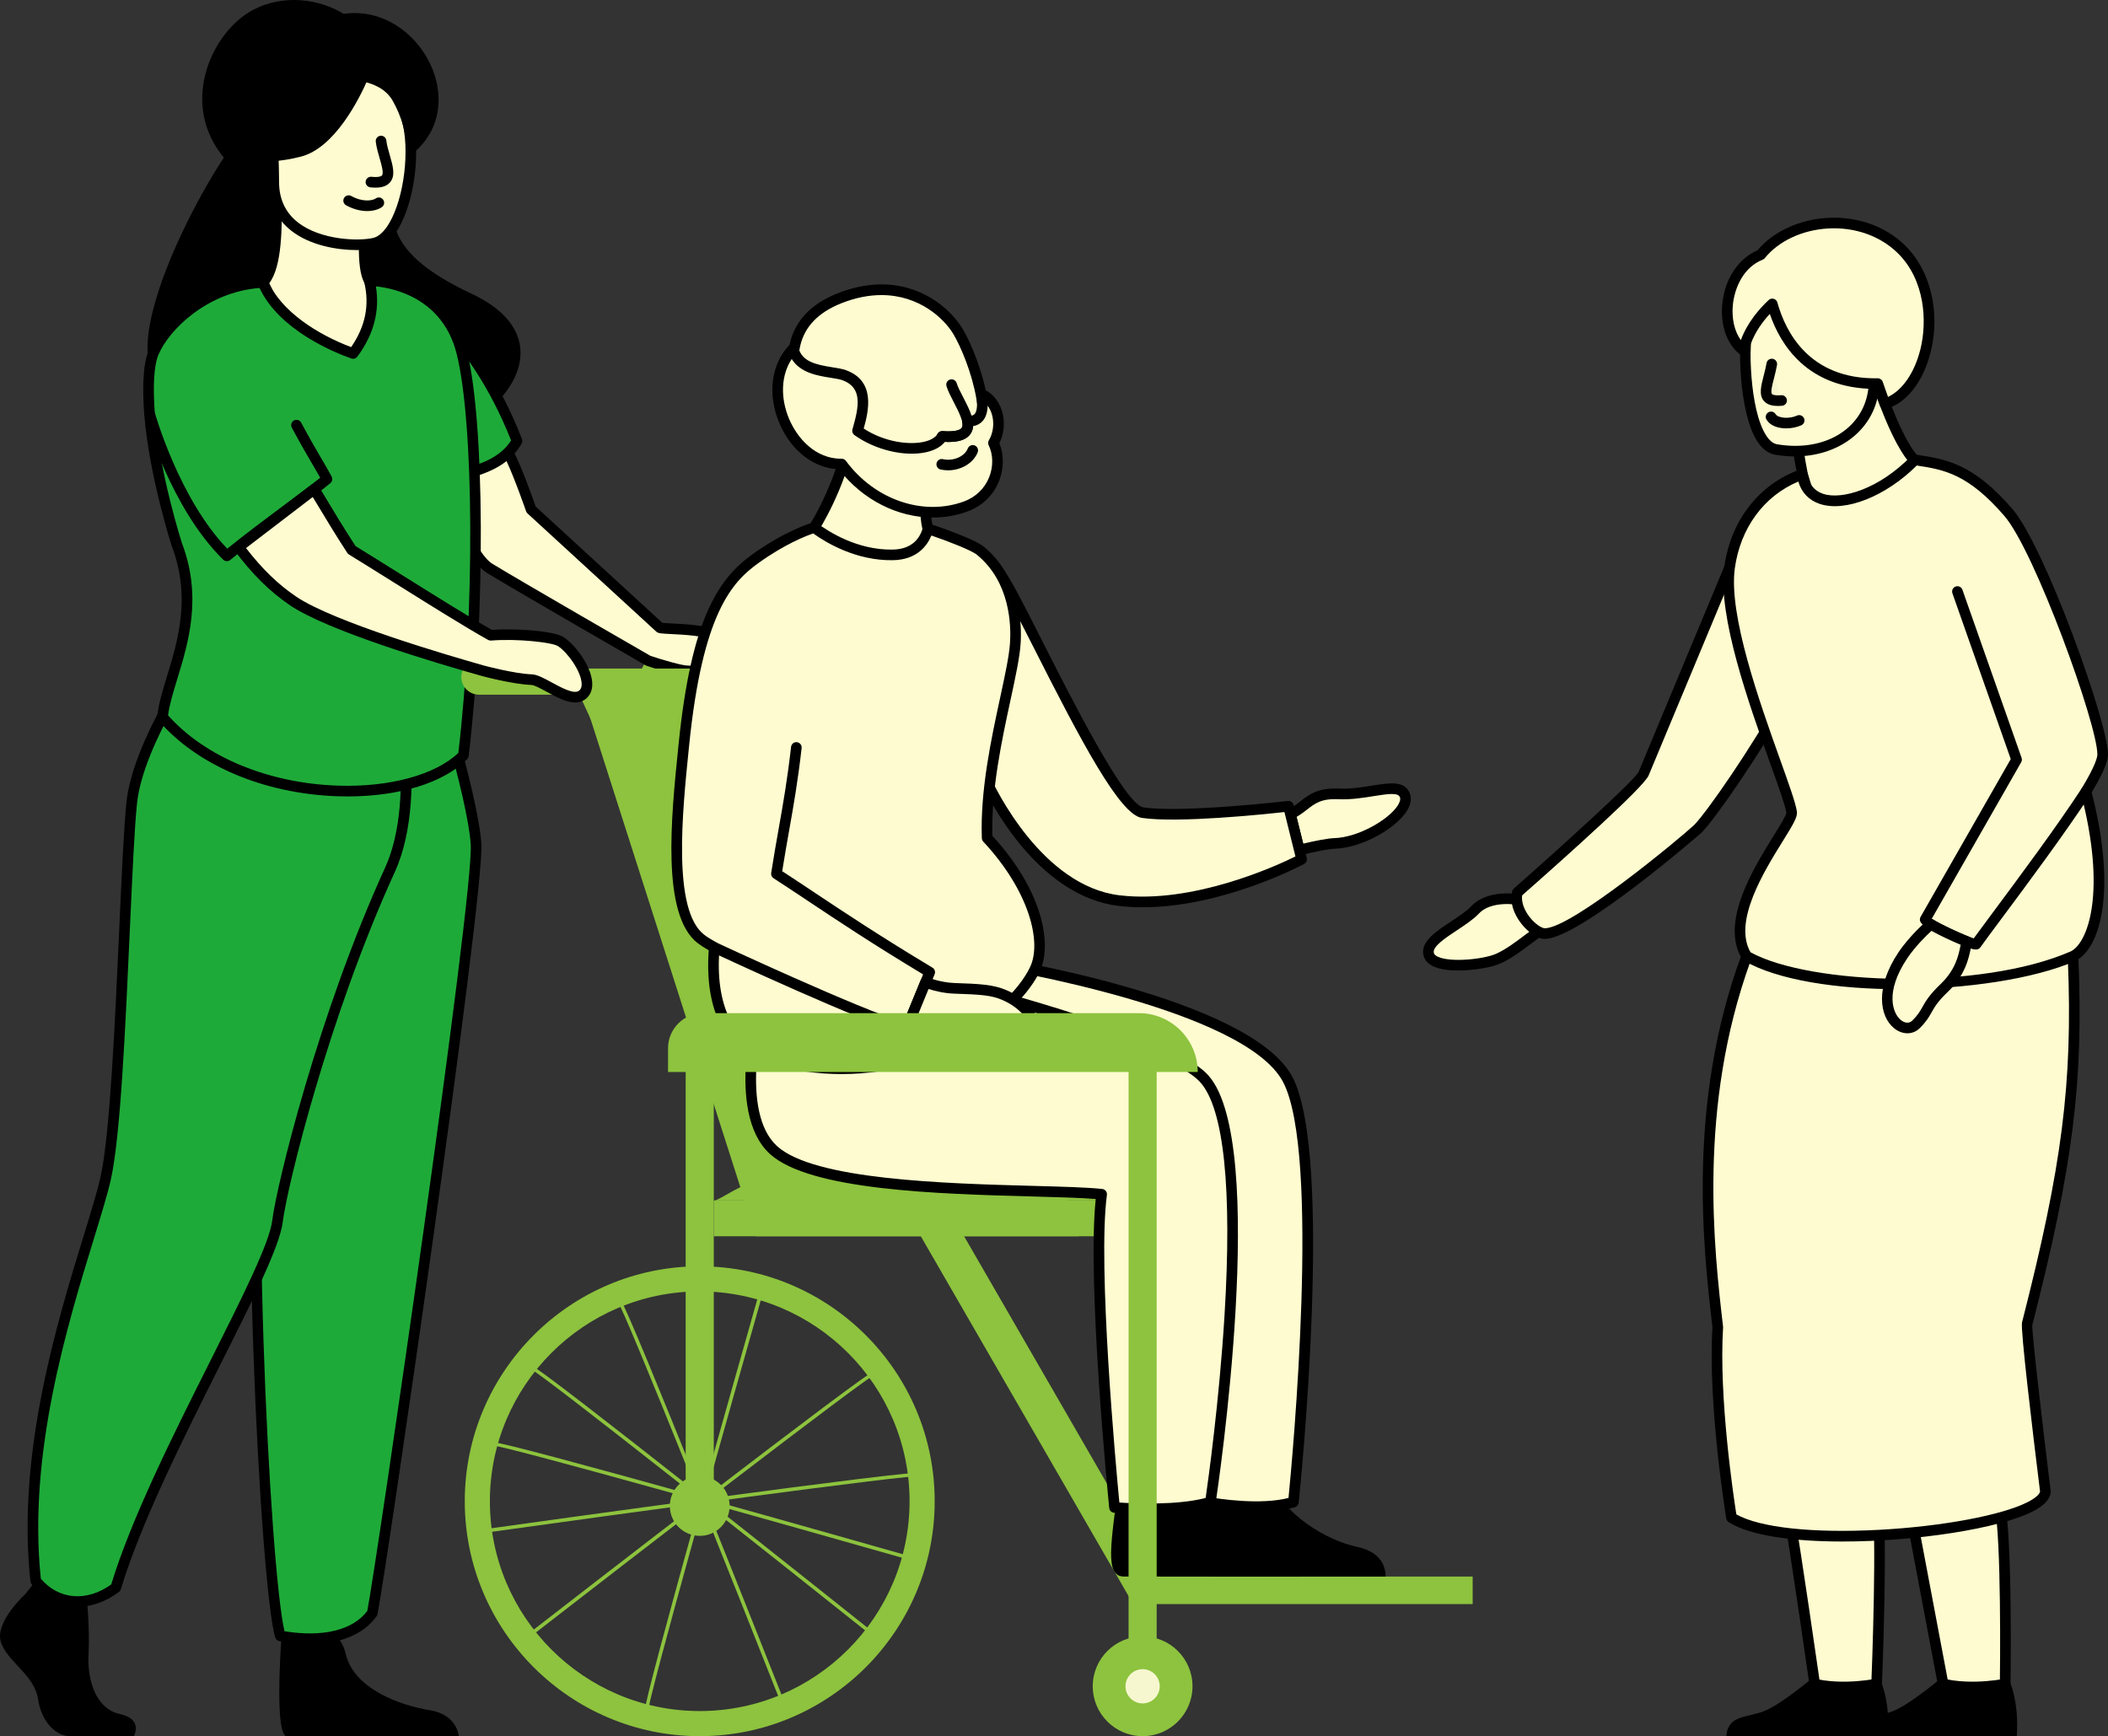 <?xml version="1.0" encoding="utf-8"?>
<!-- Generator: Adobe Illustrator 29.3.1, SVG Export Plug-In . SVG Version: 9.03 Build 55982)  -->
<svg version="1.1" id="_レイヤー_1" xmlns="http://www.w3.org/2000/svg" xmlns:xlink="http://www.w3.org/1999/xlink" x="0px"
	 y="0px" viewBox="0 0 397.002 327" style="enable-background:new 0 0 397.002 327;" xml:space="preserve">
<rect x="0" y="0" width="397.002" height="327" fill="#333333" stroke="none"/>
<style type="text/css">
	.st0{fill:#FFFBD0;}
	.st1{fill:#F7F7CF;}
	.st2{fill:#8DC33E;}
	.st3{fill:#1EAA39;}
</style>
<g id="ksme_x5F_hp_x5F_top_x5F_main_x5F_illust1">
	<g>
		<g>
			<g>
				<path class="st0" d="M336.709,283.77c1.489,8.439,5.34,35.339,5.34,35.339s5.544,1.708,11.306,0c0,0,1.401-32.585-0.011-38.43
					L336.709,283.77z"/>
				<path d="M347.849,320.872c-3.417,0-5.938-0.759-6.095-0.807c-0.37-0.114-0.641-0.432-0.695-0.814
					c-0.039-0.269-3.866-26.98-5.335-35.308c-0.095-0.54,0.263-1.057,0.802-1.157l16.635-3.09c0.521-0.09,1.03,0.232,1.155,0.748
					c1.429,5.913,0.095,37.372,0.038,38.708c-0.018,0.427-0.306,0.795-0.715,0.916C351.605,320.671,349.608,320.872,347.849,320.872
					z M342.944,318.309c1.457,0.341,5.358,1.045,9.441,0.028c0.186-4.603,1.133-29.584,0.156-36.491l-14.679,2.727
					C339.296,293.004,342.366,314.287,342.944,318.309z"/>
			</g>
			<g>
				<path d="M325.116,327h30.436c0,0,0.481-4.606-0.86-9.011c-0.197-0.655-0.436-1.304-0.722-1.934c0,0-6.796,1.54-12.654,0
					c0,0-5.51,4.691-8.839,6.13C329.148,323.624,325.468,322.841,325.116,327z"/>
			</g>
			<g>
				<path class="st0" d="M359.708,284.101l6.602,35.008c0,0,5.544,1.708,11.306,0c0,0,0.508-30.586-1.196-36.663L359.708,284.101z"
					/>
				<path d="M372.111,320.872c-3.417,0-5.938-0.759-6.095-0.807c-0.354-0.109-0.62-0.406-0.688-0.771l-6.602-35.009
					c-0.052-0.275,0.014-0.561,0.183-0.785c0.168-0.225,0.423-0.368,0.702-0.396l16.712-1.654c0.488-0.04,0.93,0.258,1.062,0.726
					c1.723,6.146,1.253,35.694,1.233,36.949c-0.007,0.437-0.297,0.818-0.716,0.942C375.867,320.671,373.87,320.872,372.111,320.872z
					 M367.176,318.302c1.431,0.337,5.347,1.055,9.451,0.04c0.061-4.521,0.306-28.089-0.983-34.813l-14.75,1.46L367.176,318.302z"/>
			</g>
			<g>
				<path d="M378.232,316.054c0,0-6.794,1.542-12.654,0c0,0-5.51,4.693-8.839,6.131c-3.329,1.439-7.009,0.657-7.359,4.815h30.435
					C379.814,327,380.449,320.925,378.232,316.054z"/>
			</g>
			<g>
				<path class="st0" d="M326.095,285.843c11.369,7.219,58.727,2.056,59.115-4.931c0,0-3.752-30.343-3.433-31.589
					c7.935-31.022,9.59-46.576,8.64-69.229h-61.466c-9.947,26.955-7.355,53.436-5.438,69.883
					C322.589,264.638,326.095,285.843,326.095,285.843z"/>
				<path d="M346.994,290.34c-9.111,0-17.355-1.062-21.435-3.652c-0.24-0.152-0.404-0.399-0.451-0.681
					c-0.035-0.213-3.5-21.4-2.599-36.001c-1.719-14.752-4.881-42.117,5.504-70.258c0.145-0.393,0.519-0.653,0.938-0.653h61.465
					c0.536,0,0.977,0.423,0.999,0.958c0.996,23.739-0.949,39.332-8.67,69.519c-0.121,1.344,2.054,19.873,3.457,31.219
					c0.007,0.06,0.009,0.119,0.006,0.179c-0.076,1.363-1.175,2.571-3.36,3.695C376.534,287.91,360.773,290.34,346.994,290.34z
					 M327.009,285.227c4.401,2.498,14.393,3.586,26.929,2.909c11.878-0.639,23.129-2.749,27.996-5.251
					c1.892-0.973,2.219-1.689,2.27-1.963c-1.411-11.416-3.712-30.607-3.395-31.847c7.56-29.555,9.542-45.004,8.648-67.98h-59.806
					c-9.951,27.519-6.829,54.318-5.145,68.768c0.007,0.06,0.009,0.119,0.005,0.179C323.679,263.241,326.513,282.073,327.009,285.227
					z"/>
			</g>
		</g>
		<g>
			<g>
				<path class="st0" d="M286.17,169.45c0,0-5.555-1.048-8.34,1.898s-9.624,5.483-8.742,8.462s10.022,2.064,13.017,0.772
					c2.813-1.214,5.957-4.026,7.942-5.295L286.17,169.45z"/>
				<path d="M274.658,182.792c-1.799,0-3.507-0.221-4.705-0.781c-0.967-0.452-1.58-1.098-1.823-1.917
					c-0.777-2.623,2.233-4.612,5.144-6.536c1.433-0.947,2.914-1.926,3.831-2.896c3.123-3.305,9.002-2.239,9.252-2.193
					c0.265,0.05,0.498,0.204,0.647,0.429l3.877,5.837c0.148,0.224,0.201,0.498,0.146,0.76c-0.056,0.263-0.214,0.492-0.44,0.637
					c-0.629,0.401-1.417,0.994-2.25,1.621c-1.804,1.355-3.848,2.893-5.834,3.749C280.941,182.174,277.671,182.792,274.658,182.792z
					 M283.874,170.27c-1.669,0-3.939,0.308-5.317,1.766c-1.075,1.138-2.654,2.182-4.181,3.19c-2.196,1.452-4.685,3.098-4.329,4.3
					c0.073,0.248,0.326,0.475,0.752,0.674c2.392,1.119,8.551,0.481,10.909-0.535c1.767-0.763,3.71-2.224,5.425-3.512
					c0.536-0.403,1.053-0.792,1.534-1.135l-3.084-4.644C285.208,170.328,284.598,170.27,283.874,170.27z"/>
			</g>
			<g>
				<path class="st0" d="M290.93,175.839c5.998-0.003,28.482-19.381,28.846-19.752c2.479-2.526,11.139-14.932,17.208-26.033
					l-11.252-23.165l-16.193,38.839c-0.504,1.875-23.794,22.39-23.794,22.39C284.9,171.684,288.93,175.839,290.93,175.839z"/>
				<path d="M290.93,176.839c-1.585,0-3.354-1.525-4.388-2.832c-1.575-1.99-2.22-4.222-1.77-6.12
					c0.048-0.201,0.157-0.383,0.312-0.52c8.652-7.621,22.687-20.327,23.518-21.98l16.208-38.883
					c0.151-0.363,0.501-0.604,0.895-0.615c0.382-0.007,0.756,0.209,0.928,0.563l11.251,23.165c0.142,0.291,0.133,0.632-0.022,0.916
					c-6.023,11.017-14.69,23.521-17.372,26.254C320.293,156.988,297.427,176.836,290.93,176.839L290.93,176.839z M290.93,174.839v1
					V174.839c5.099-0.003,25.756-17.212,28.149-19.468c2.279-2.323,10.674-14.268,16.78-25.346l-10.057-20.705l-15.339,36.792
					l-0.003-0.001c-1.028,2.256-15.158,14.917-23.795,22.529c-0.168,1.233,0.358,2.751,1.446,4.126
					C289.229,174.181,290.454,174.839,290.93,174.839L290.93,174.839z"/>
			</g>
			<g>
				<path class="st0" d="M337.142,72.508c0,0,0.249,2.74,0.715,6.441c0.226,1.808,0.502,3.848,0.827,5.909
					c0.231,1.48,0.489,2.973,0.77,4.401l6.288,21.235L360.507,86.6c0,0-3.47-2.871-8.173-18.429
					c-0.044-0.166-0.077-0.255-0.077-0.255L337.142,72.508z"/>
				<path d="M345.742,111.493c-0.044,0-0.088-0.003-0.132-0.009c-0.391-0.053-0.714-0.329-0.827-0.707l-6.288-21.235
					c-0.29-1.447-0.551-2.941-0.799-4.53c-0.285-1.803-0.564-3.801-0.832-5.939c-0.462-3.675-0.716-6.446-0.719-6.474
					c-0.042-0.473,0.252-0.91,0.706-1.048l15.116-4.592c0.507-0.15,1.053,0.123,1.233,0.624c0,0,0.042,0.116,0.099,0.33
					c4.475,14.803,7.825,17.898,7.858,17.929c0.364,0.322,0.456,0.871,0.2,1.284l-14.765,23.893
					C346.409,111.316,346.086,111.493,345.742,111.493z M338.216,73.227c0.107,1.075,0.322,3.129,0.633,5.597
					c0.265,2.118,0.542,4.096,0.823,5.878c0.245,1.564,0.501,3.032,0.764,4.363l5.631,19.002l13.195-21.353
					c-1.211-1.496-4.106-5.958-7.67-17.55L338.216,73.227z"/>
			</g>
			<g>
				<path class="st0" d="M396,142.077c0-5.579-11.796-38.652-17.76-45.558c-7.277-8.427-12.217-9.1-17.609-9.905
					c-8.59,8.83-20.255,10.567-21.204,2.725c-7.97,2.805-12.619,9.748-13.695,17.549c-1.765,12.796,10.899,40.861,11.693,46.109
					c0.354,2.334-13.97,18.233-8.474,27.097c12.776,7.32,46.31,6.658,61.466,0c4.425-2.256,7.065-13.333,2.434-31.01
					C394.765,145.938,396,143.401,396,142.077z"/>
				<path d="M357.69,186.311c-11.564,0-22.783-1.651-29.235-5.349c-0.144-0.082-0.265-0.199-0.353-0.34
					c-4.239-6.836,2.139-17.108,5.949-23.246c1.095-1.763,2.335-3.761,2.382-4.298c-0.213-1.369-1.458-4.848-3.033-9.25
					c-3.958-11.062-9.939-27.78-8.657-37.076c1.208-8.755,6.573-15.617,14.354-18.356c0.287-0.101,0.603-0.065,0.86,0.094
					c0.257,0.16,0.429,0.429,0.465,0.729c0.234,1.939,1.213,3.213,2.91,3.785c3.535,1.193,10.549-0.885,16.585-7.087
					c0.225-0.231,0.543-0.336,0.864-0.292l0.138,0.021c5.463,0.815,10.623,1.585,18.08,10.22
					c6.099,7.063,18.003,40.223,18.003,46.212c0,0.883-0.324,2.582-3.075,7.164c4.716,18.332,1.741,29.3-3.054,31.744
					C383.174,184.368,370.23,186.311,357.69,186.311z M329.674,179.354c11.187,6.175,43.426,7.257,60.34-0.175
					c3.272-1.669,6.732-11.275,1.87-29.841c-0.069-0.262-0.028-0.541,0.113-0.772c2.613-4.298,3.003-5.91,3.003-6.488
					c0-5.65-11.788-38.271-17.517-44.905c-6.812-7.888-11.343-8.722-16.498-9.493c-5.849,5.816-13.478,8.847-18.295,7.221
					c-2.029-0.686-3.42-2.156-4.007-4.202c-6.477,2.722-10.914,8.743-11.96,16.328c-1.215,8.811,4.667,25.25,8.559,36.129
					c1.675,4.681,2.885,8.063,3.132,9.694c0.151,0.997-0.657,2.349-2.665,5.582C332.228,164.105,326.361,173.552,329.674,179.354z"
					/>
			</g>
			<g>
				<path d="M372.117,178.844c-0.561,0-1.346-0.301-2.513-0.771c-8.28-3.335-8.089-4.574-8.017-5.041
					c0.019-0.121,0.06-0.237,0.12-0.344l16.981-29.718L367.7,111.743c-0.183-0.521,0.09-1.092,0.611-1.275
					c0.521-0.186,1.092,0.091,1.275,0.611l11.141,31.659c0.096,0.273,0.069,0.576-0.075,0.828l-16.842,29.473
					c1.487,1.003,6.241,3.18,7.905,3.698c0.762-1.057,2.021-2.748,3.552-4.807c4.824-6.484,12.115-16.284,16.746-23.392
					c0.302-0.462,0.922-0.592,1.384-0.292c0.463,0.302,0.593,0.921,0.292,1.384c-4.665,7.16-11.978,16.989-16.817,23.494
					c-1.797,2.415-3.217,4.323-3.881,5.268C372.771,178.707,372.495,178.844,372.117,178.844z"/>
			</g>
			<g>
				<path class="st0" d="M363.645,174.088c0,0-3.16,2.681-5.282,5.85c-6.68,9.973-0.282,15.709,2.456,13.024
					c2.581-2.53,1.642-3.354,5.323-6.867c3.679-3.514,3.853-7.188,4.266-8.76C368.726,176.687,364.969,174.956,363.645,174.088z"/>
				<path d="M359.227,194.616c-0.863,0-1.761-0.328-2.548-0.981c-2.691-2.233-3.572-7.646,0.854-14.254
					c2.175-3.247,5.333-5.942,5.466-6.056c0.338-0.287,0.826-0.317,1.195-0.073c1.235,0.81,4.917,2.511,6.575,3.15
					c0.475,0.183,0.737,0.694,0.607,1.188c-0.061,0.229-0.114,0.506-0.177,0.823c-0.386,1.953-1.033,5.223-4.366,8.405
					c-1.91,1.822-2.489,2.851-3.049,3.845c-0.49,0.87-0.997,1.771-2.264,3.013C360.88,194.303,360.07,194.616,359.227,194.616z
					 M363.761,175.324c-0.968,0.888-3.058,2.916-4.567,5.17c-4.301,6.421-2.69,10.396-1.238,11.602
					c0.607,0.503,1.494,0.81,2.164,0.152c1.064-1.044,1.462-1.749,1.922-2.566c0.602-1.069,1.285-2.281,3.41-4.311
					c2.875-2.744,3.422-5.514,3.785-7.347c0.005-0.026,0.01-0.052,0.016-0.078C367.614,177.262,365.198,176.137,363.761,175.324z"/>
			</g>
		</g>
		<g>
			<g>
				<path class="st0" d="M334.518,84.665c9.416,1.596,16.969-3.168,18.245-10.672s2.645-18.753-8.877-19.599
					c-11.521-0.846-13.834,3.41-14.81,7.151C328.101,65.284,328.588,83.66,334.518,84.665z"/>
				<path d="M338.005,85.964c-1.188,0-2.41-0.102-3.654-0.312l0,0c-1.313-0.223-2.459-1.08-3.409-2.549
					c-3.552-5.496-3.616-18.81-2.833-21.811c1.08-4.139,3.861-8.78,15.851-7.896c3.638,0.267,6.385,1.555,8.167,3.829
					c3.252,4.152,2.702,10.594,1.623,16.936C352.535,81.295,346.048,85.964,338.005,85.964z M334.685,83.679
					c8.686,1.474,15.871-2.673,17.092-9.854c1.002-5.889,1.547-11.826-1.226-15.366c-1.439-1.837-3.643-2.841-6.738-3.068
					c-11.865-0.864-13.105,3.862-13.769,6.406c-0.707,2.709-0.632,15.254,2.578,20.221
					C333.254,82.995,333.948,83.554,334.685,83.679L334.685,83.679z"/>
			</g>
			<g>
				<path class="st0" d="M358.046,46.903c-7.624-7.421-20.828-5.895-26.448,1.075c-7.176,2.848-8.34,14.669-2.914,18.26
					c0.004-0.579,0.019-1.123,0.042-1.634c1.079-3.11,3.196-5.628,5.046-7.362c1.612,5.83,6.317,15.185,19.862,15.008
					c0.467,1.391,0.919,2.653,1.352,3.796C363.3,73.598,367.186,55.8,358.046,46.903z"/>
				<path d="M354.986,77.047c-0.406,0-0.785-0.248-0.935-0.646c-0.374-0.987-0.754-2.044-1.133-3.15
					c-12.529-0.143-17.589-8.257-19.609-14.125c-1.335,1.444-2.767,3.381-3.59,5.67c-0.019,0.456-0.031,0.938-0.035,1.448
					c-0.002,0.367-0.206,0.703-0.53,0.876c-0.323,0.172-0.716,0.154-1.022-0.049c-2.766-1.831-4.208-5.632-3.763-9.92
					c0.482-4.645,3.007-8.449,6.615-10.002c2.944-3.513,7.832-5.792,13.136-6.111c5.583-0.337,10.917,1.54,14.623,5.147l0,0
					c4.817,4.69,6.728,12.574,4.867,20.085c-1.385,5.591-4.503,9.604-8.342,10.734C355.174,77.034,355.079,77.047,354.986,77.047z
					 M353.634,71.25c0.429,0,0.811,0.273,0.948,0.682c0.331,0.982,0.662,1.93,0.991,2.826c2.726-1.271,5.016-4.603,6.097-8.967
					c1.286-5.19,0.925-13.064-4.321-18.172l0,0c-3.303-3.216-8.08-4.884-13.107-4.584c-4.852,0.292-9.287,2.375-11.864,5.571
					c-0.108,0.134-0.249,0.238-0.41,0.302c-3.638,1.443-5.282,5.312-5.608,8.45c-0.272,2.627,0.299,5.065,1.498,6.706
					c1.208-3.316,3.501-5.93,5.231-7.551c0.255-0.239,0.617-0.326,0.954-0.233c0.337,0.095,0.6,0.359,0.693,0.696
					c1.495,5.403,5.933,14.488,18.885,14.274C353.625,71.25,353.63,71.25,353.634,71.25z"/>
			</g>
			<g>
				<path class="st1" d="M333.683,68.568c-0.717,4.081-2.758,7.225,1.848,6.867"/>
				<path d="M334.853,76.464c-0.945,0-2.014-0.177-2.674-0.964c-0.952-1.134-0.524-2.793-0.029-4.713
					c0.197-0.766,0.401-1.557,0.548-2.393c0.095-0.544,0.609-0.906,1.158-0.812c0.544,0.096,0.908,0.614,0.812,1.158
					c-0.16,0.913-0.384,1.781-0.581,2.546c-0.297,1.15-0.666,2.583-0.375,2.929c0.046,0.056,0.354,0.33,1.742,0.223
					c0.549-0.048,1.032,0.369,1.075,0.92c0.043,0.55-0.369,1.031-0.919,1.074C335.374,76.45,335.118,76.464,334.853,76.464z"/>
			</g>
			<g>
				<path d="M336.4,80.682c-1.498,0-2.989-0.466-3.707-1.635c-0.289-0.471-0.142-1.087,0.329-1.376
					c0.471-0.288,1.087-0.142,1.375,0.329c0.481,0.783,2.621,0.931,4.021,0.279c0.498-0.232,1.096-0.016,1.329,0.483
					c0.233,0.501,0.017,1.096-0.484,1.329C338.476,80.459,337.436,80.682,336.4,80.682z"/>
			</g>
		</g>
	</g>
	<g>
		<g>
			<path class="st2" d="M149.838,138.476l-5.815-12.48c-0.262-0.564-0.828-0.924-1.449-0.924h-3.845
				c-0.444-0.498-1.082-0.819-1.798-0.819H123.21c-1.329,0-2.418,1.089-2.418,2.419s1.089,2.419,2.418,2.419h13.721
				c0.716,0,1.354-0.321,1.798-0.819h2.825l5.385,11.557c0.271,0.582,0.848,0.924,1.451,0.924c0.226,0,0.456-0.049,0.675-0.15
				C149.864,140.229,150.211,139.277,149.838,138.476z"/>
		</g>
		<g>
			<path class="st0" d="M135.069,119.87c-2.563-1.616-10.371-1.315-10.818-1.656l-24.23-22.243c0,0-2.649-7.672-4.305-10.708
				c-4.25,3.477-8.334,3.919-12.225,5.078c0,0,4.388,14.074,8.748,16.724c6.45,3.919,29.86,17.386,29.86,17.386
				s5.916,1.988,7.517,1.906c1.602-0.081,7.048,4.727,8.197,3.125C138.964,127.881,137.632,121.487,135.069,119.87z"/>
			<path d="M137.128,130.815c-1.318,0-3.056-1.041-4.753-2.059c-0.917-0.55-2.304-1.381-2.721-1.401
				c-1.697,0.076-6.855-1.614-7.874-1.956c-0.062-0.021-0.123-0.049-0.18-0.081c-0.234-0.135-23.494-13.519-29.88-17.399
				c-4.552-2.765-8.723-15.803-9.184-17.28c-0.08-0.256-0.054-0.532,0.072-0.769c0.125-0.235,0.341-0.411,0.597-0.487
				c0.805-0.24,1.618-0.449,2.438-0.661c3.061-0.788,6.226-1.604,9.438-4.232c0.23-0.188,0.534-0.267,0.825-0.207
				c0.292,0.057,0.544,0.241,0.687,0.502c1.53,2.805,3.817,9.269,4.289,10.62l23.865,21.908c0.342,0.043,1.104,0.08,1.788,0.114
				c2.825,0.141,7.093,0.353,9.067,1.598c1.825,1.15,2.946,3.98,3.388,6.246c0.197,1.014,0.558,3.511-0.365,4.795
				C138.243,130.599,137.728,130.815,137.128,130.815z M129.655,125.355c0.889,0,2.016,0.647,3.748,1.686
				c1.056,0.633,2.961,1.832,3.646,1.773c0.179-0.382,0.308-1.472-0.021-3.162c-0.447-2.295-1.449-4.278-2.492-4.937l0,0
				c-1.53-0.965-5.803-1.178-8.099-1.291c-1.983-0.099-2.416-0.13-2.791-0.416l-24.3-22.302c-0.123-0.112-0.215-0.253-0.269-0.41
				c-0.023-0.067-2.124-6.135-3.709-9.502c-3.196,2.312-6.256,3.1-9.224,3.863c-0.463,0.12-0.924,0.238-1.381,0.362
				c1.451,4.362,4.938,13.332,7.997,15.189c6.17,3.748,28.186,16.423,29.753,17.325c2.387,0.797,6.113,1.87,7.054,1.822
				C129.595,125.356,129.624,125.355,129.655,125.355z"/>
		</g>
		<g>
			<g>
				<g>
					<polygon class="st2" points="142.386,232.846 108.178,125.919 168.97,125.919 203.178,232.846 					"/>
				</g>
				<g>
					<rect x="213.371" y="296.938" class="st2" width="63.977" height="5.186"/>
				</g>
				<g>
					<rect x="134.426" y="226.114" class="st2" width="85.515" height="6.732"/>
				</g>
				<g>
					
						<rect x="191.977" y="222.265" transform="matrix(0.866 -0.5 0.5 0.866 -105.847 133.101)" class="st2" width="7.063" height="83.695"/>
				</g>
				<g>
					<path class="st2" d="M134.426,226.114c1.56,0,7.499-5.598,16.817-5.296c9.317,0.302,61.302-0.012,61.302-0.012
						s6.787-0.713,7.421,5.308H134.426z"/>
				</g>
				<g>
					<rect x="129.134" y="196.311" class="st2" width="5.292" height="88.282"/>
				</g>
				<g>
					<g>
						<g>
							<g>
								<path class="st2" d="M121.388,322.499c-0.393-1.764,19.54-71.837,21.814-79.821l0.65,0.184
									c-6.109,21.446-21.934,77.537-21.802,79.509L121.388,322.499z"/>
							</g>
						</g>
						<g>
							<g>
								<path class="st2" d="M92.55,271.586c1.764-0.392,71.837,19.54,79.821,21.814l-0.184,0.65
									c-21.447-6.109-77.537-21.933-79.509-21.802L92.55,271.586z"/>
							</g>
						</g>
						<g>
							<g>
								<path class="st2" d="M99.888,257.068c1.779,0.318,58.751,45.724,65.241,50.9l-0.421,0.528
									c-17.434-13.904-63.089-50.129-64.958-50.768L99.888,257.068z"/>
							</g>
						</g>
						<g>
							<g>
								<path class="st2" d="M173.996,277.359c-1.693-0.633-73.849,9.418-82.07,10.567l0.094,0.669
									c22.084-3.084,79.824-10.999,81.759-10.596L173.996,277.359z"/>
							</g>
						</g>
						<g>
							<g>
								<path class="st2" d="M116.806,244.722c1.384,1.162,28.182,68.906,31.234,76.627l-0.628,0.248
									c-8.196-20.738-29.752-74.886-31.056-76.371L116.806,244.722z"/>
							</g>
						</g>
						<g>
							<g>
								<path class="st2" d="M165.09,257.943c-1.783,0.294-59.355,44.938-65.913,50.027l0.414,0.534
									c17.617-13.671,63.75-49.285,65.629-49.899L165.09,257.943z"/>
							</g>
						</g>
					</g>
					<g>
						<path class="st2" d="M126.151,283.645c0-3.109,2.521-5.63,5.629-5.63c3.11,0,5.63,2.521,5.63,5.63s-2.521,5.63-5.63,5.63
							C128.671,289.274,126.151,286.754,126.151,283.645z"/>
					</g>
					<g>
						<g>
							<path class="st2" d="M87.531,282.752c0-24.399,19.85-44.249,44.249-44.249s44.25,19.85,44.25,44.249
								c0,24.398-19.85,44.248-44.25,44.248C107.381,327,87.531,307.15,87.531,282.752z M92.26,282.752
								c0,21.791,17.728,39.52,39.519,39.52c21.792,0,39.52-17.729,39.52-39.52c0-21.791-17.728-39.521-39.52-39.521
								C109.989,243.231,92.26,260.96,92.26,282.752z"/>
						</g>
					</g>
				</g>
			</g>
			<g>
				<g>
					<g>
						<path d="M255.56,291.344c-5.243-1.139-14-5.631-17.121-13.962c-3.283-8.764-11.686,1.773-11.686,1.773
							s-0.927,14.757,1.004,17.783h33.189C260.946,294.395,259.488,292.199,255.56,291.344z"/>
					</g>
					<g>
						<path class="st0" d="M159.302,187.496c0,0-6.266,21.531,1.986,29.094c9.621,8.816,62.567,3.255,61.823,8.342
							c-1.277,8.715,3.232,57.817,3.232,57.817s10.547,2.2,17.251,0.165c0,0,6.743-65.061-1.118-79.684s-56.98-22.244-56.98-22.244
							L159.302,187.496z"/>
						<path d="M236.508,284.781c-5.229,0-10.072-0.992-10.369-1.055c-0.43-0.089-0.751-0.449-0.792-0.887
							c-0.184-2-4.461-48.832-3.246-57.916c-1.368-1.259-11.968-1.474-20.516-1.646c-16.526-0.334-35.258-0.713-40.974-5.951
							c-8.611-7.891-2.534-29.206-2.271-30.109c0.099-0.342,0.373-0.605,0.719-0.691l26.194-6.511
							c0.129-0.032,0.263-0.038,0.395-0.018c2.026,0.314,49.704,7.871,57.708,22.76c7.915,14.724,1.508,77.591,1.231,80.261
							c-0.042,0.4-0.319,0.736-0.704,0.854C241.648,284.55,239.033,284.781,236.508,284.781z M227.271,281.905
							c2.365,0.421,10.017,1.594,15.396,0.229c0.684-6.955,6.131-65.032-1.071-78.43c-7.29-13.562-52.666-21.15-56.056-21.699
							l-25.427,6.32c-0.884,3.357-5.142,21.119,1.852,27.526c5.16,4.729,25.102,5.132,39.663,5.426
							c13.381,0.271,20.439,0.502,22.064,2.422c0.34,0.401,0.482,0.878,0.409,1.376C222.94,232.992,226.712,275.689,227.271,281.905
							z M222.165,224.991h0.01H222.165z"/>
					</g>
					<g>
						<path d="M239.486,291.345c-5.243-1.14-14.001-5.632-17.122-13.962c-3.282-8.764-11.686,1.772-11.686,1.772
							c-1.402,11.53-2.727,17.783,1.003,17.783h33.19C244.872,293.979,243.415,292.199,239.486,291.345z"/>
					</g>
					<g>
						<path class="st0" d="M143.668,187.496c0,0-6.266,21.531,1.986,29.094c9.621,8.816,50.223,7.113,61.822,8.342
							c-1.986,14.784,2.421,59,2.421,59s11.359,1.017,18.063-1.017c0,0,10.111-66.997-1.117-79.684
							c-7.263-8.206-52.016-18.989-52.016-18.989L143.668,187.496z"/>
						<path d="M216.42,285.19c-3.59,0-6.381-0.243-6.612-0.264c-0.478-0.043-0.858-0.419-0.906-0.896
							c-0.176-1.77-4.208-42.605-2.541-58.199c-2.858-0.232-7.077-0.347-11.876-0.477c-17.717-0.478-41.98-1.133-49.506-8.028
							c-8.611-7.891-2.534-29.206-2.271-30.109c0.113-0.391,0.452-0.673,0.856-0.715l31.159-3.255
							c0.114-0.013,0.227-0.004,0.338,0.021c1.84,0.443,45.144,10.953,52.53,19.299c11.406,12.889,1.772,77.741,1.357,80.496
							c-0.058,0.381-0.329,0.695-0.698,0.808C224.773,284.926,220.163,285.19,216.42,285.19z M210.811,282.996
							c2.608,0.175,10.814,0.573,16.253-0.867c0.467-3.231,2.564-18.278,3.55-34.373c1.453-23.712-0.11-38.879-4.521-43.862
							c-6.755-7.634-48.348-17.91-51.335-18.64l-30.305,3.166c-0.935,3.582-5.054,21.082,1.876,27.432
							c6.975,6.392,31.789,7.061,48.209,7.504c5.443,0.146,10.145,0.273,13.042,0.581c0.269,0.028,0.514,0.164,0.681,0.376
							c0.167,0.213,0.241,0.483,0.205,0.751C206.669,238.452,210.221,276.838,210.811,282.996z"/>
					</g>
				</g>
				<g>
					<g>
						<path class="st0" d="M177.11,82.8c0,0-4.216,9.215-2.322,17.058l-5.433,21.035L153.117,99.73c0,0,6.318-9.575,7.747-21.694
							L177.11,82.8z"/>
						<path d="M169.354,121.893c-0.307,0-0.602-0.142-0.793-0.392l-16.237-21.162c-0.259-0.338-0.276-0.803-0.042-1.159
							c0.062-0.094,6.206-9.533,7.588-21.261c0.035-0.292,0.196-0.555,0.442-0.717c0.245-0.163,0.549-0.207,0.833-0.126
							l16.246,4.764c0.278,0.082,0.507,0.28,0.628,0.545c0.121,0.264,0.121,0.566,0,0.831c-0.041,0.089-4.049,9.002-2.26,16.408
							c0.039,0.159,0.037,0.325-0.004,0.484l-5.433,21.034c-0.096,0.37-0.394,0.653-0.769,0.729
							C169.487,121.886,169.42,121.893,169.354,121.893z M154.335,99.674l14.564,18.982l4.858-18.81
							c-1.473-6.526,0.947-13.729,1.999-16.401l-14.053-4.121C160.25,89.4,155.7,97.44,154.335,99.674z"/>
					</g>
					<g>
						<path class="st0" d="M264.562,149.753c-1.123-2.713-6.626,0.035-12.474-0.221c-5.251-0.23-5.823,2.264-9.064,3.804
							l1.679,6.766c1.953-0.478,5.109-1.196,6.612-1.242C257.461,158.671,265.887,152.954,264.562,149.753z"/>
						<path d="M244.703,161.103c-0.449,0-0.856-0.304-0.97-0.759l-1.68-6.766c-0.114-0.462,0.112-0.94,0.542-1.145
							c0.948-0.45,1.637-0.985,2.366-1.552c1.597-1.238,3.239-2.525,7.171-2.349c2.187,0.094,4.353-0.254,6.264-0.562
							c3.277-0.526,6.104-0.982,7.09,1.398l0,0c0.294,0.71,0.432,1.886-0.582,3.452c-2.062,3.188-8.297,6.875-13.558,7.037
							c-1.054,0.032-3.388,0.476-6.405,1.215C244.862,161.094,244.782,161.103,244.703,161.103z M244.184,153.857l1.251,5.041
							c2.091-0.493,4.518-0.997,5.849-1.039c4.511-0.138,10.221-3.462,11.94-6.123c0.299-0.463,0.614-1.116,0.414-1.601l0,0
							c-0.355-0.859-2.097-0.644-4.924-0.189c-2.006,0.323-4.281,0.694-6.67,0.585c-3.186-0.141-4.367,0.773-5.857,1.931
							C245.61,152.91,244.973,153.404,244.184,153.857z"/>
					</g>
					<g>
						<path class="st0" d="M188.228,107.996c3.312,3.643,20.97,44.183,26.963,45.063c7.609,1.116,27.465-1.207,27.465-1.207
							l2.479,9.99c0,0-18.211,9.716-34.401,7.781c-16.189-1.935-25.32-23.228-25.32-23.228L188.228,107.996z"/>
						<path d="M215.216,170.88c-1.538,0-3.076-0.082-4.601-0.265c-6.892-0.824-13.601-5.223-19.403-12.721
							c-4.334-5.602-6.622-10.884-6.717-11.105c-0.063-0.147-0.09-0.308-0.079-0.468l2.814-38.398
							c0.029-0.398,0.293-0.741,0.671-0.872s0.797-0.023,1.066,0.272c1.16,1.275,3.478,5.808,7.475,13.707
							c5.399,10.671,15.449,30.533,18.894,31.039c7.391,1.083,27.006-1.188,27.204-1.21c0.492-0.062,0.965,0.263,1.087,0.752
							l2.479,9.989c0.11,0.445-0.096,0.908-0.5,1.123C244.922,163.089,230.129,170.88,215.216,170.88z M186.429,146.216
							c1.012,2.218,9.858,20.673,24.423,22.413c13.935,1.663,29.668-5.612,33.121-7.319l-2.077-8.364
							c-3.974,0.44-20.028,2.107-26.852,1.103c-4.141-0.607-11.368-14.291-20.387-32.115c-2.152-4.254-4.224-8.348-5.651-10.881
							L186.429,146.216z"/>
					</g>
					<g>
						<path class="st0" d="M194.906,182.562c2.387-5.01,0.055-15.013-8.997-24.727c-0.497-13.743,4.802-29.473,5.299-36.593
							c0.298-4.277-0.251-12.364-6.623-17.552c-1.304-1.062-6.815-3.115-9.8-4.092c-0.477,1.778-1.974,4.838-6.648,4.915
							c-6.908,0.118-12.488-3.414-14.789-5.139c-0.324,0.042-5.139,1.585-11.097,5.861c-5.957,4.276-11.039,11.259-13.45,34.958
							c-1.295,12.729-3.338,31.51,3.166,36.621c0.559,0.439,1.433,0.991,2.555,1.623c-1.047,12.017,3.41,19.02,10.378,20.958
							C169.904,206.351,190.225,192.389,194.906,182.562z"/>
						<path d="M158.509,202.297c-4.378,0-9.021-0.587-13.876-1.937c-7.933-2.207-11.98-9.979-11.157-21.37
							c-0.919-0.535-1.632-1.001-2.126-1.389c-6.82-5.358-4.967-23.542-3.613-36.818l0.07-0.69
							c2.343-23.028,7.236-30.914,13.862-35.669c6.093-4.373,11.097-5.981,11.552-6.04c0.257-0.036,0.52,0.035,0.728,0.191
							c2.032,1.522,7.499,5.061,14.172,4.938c3.802-0.062,5.198-2.305,5.699-4.174c0.071-0.266,0.248-0.49,0.49-0.62
							c0.241-0.131,0.525-0.157,0.787-0.071c2.116,0.692,8.518,2.962,10.12,4.267c7.065,5.752,7.242,14.781,6.99,18.396
							c-0.181,2.593-0.97,6.244-1.883,10.473c-1.639,7.583-3.672,16.995-3.426,25.646c9.541,10.383,11.32,20.508,8.912,25.562
							C192.143,190.688,177.976,202.297,158.509,202.297z M153.153,100.472c-1.145,0.388-5.205,1.906-10.319,5.577
							c-4.986,3.578-10.517,9.471-13.039,34.247l-0.07,0.69c-1.232,12.091-3.094,30.364,2.86,35.043
							c0.501,0.394,1.341,0.926,2.428,1.536c0.342,0.193,0.54,0.567,0.506,0.959c-0.931,10.688,2.586,17.943,9.65,19.908
							c25.312,7.045,44.588-7.386,48.834-16.3l0,0c2.216-4.651-0.104-14.256-8.825-23.615c-0.164-0.176-0.259-0.405-0.268-0.646
							c-0.325-9.002,1.772-18.71,3.458-26.511c0.897-4.152,1.672-7.739,1.843-10.188c0.23-3.305,0.082-11.546-6.257-16.707
							c-0.994-0.809-5.309-2.498-8.543-3.604c-0.769,1.87-2.673,4.575-7.257,4.651C161.269,105.63,155.613,102.238,153.153,100.472z
							"/>
					</g>
					<g>
						<path d="M170.738,194.724c-0.077,0-0.155-0.009-0.233-0.027c-7.123-1.701-35.213-14.796-36.405-15.353
							c-0.5-0.233-0.717-0.829-0.483-1.329s0.828-0.715,1.329-0.483c0.28,0.131,27.077,12.623,35.201,14.999l3.699-9.009
							c-9.663-5.825-16.037-10.072-21.678-13.83c-2.251-1.5-4.361-2.905-6.484-4.279c-0.331-0.215-0.505-0.604-0.445-0.994
							c0.483-3.098,0.958-5.778,1.417-8.37c0.833-4.702,1.621-9.144,2.329-15.381c0.062-0.548,0.566-0.95,1.106-0.88
							c0.549,0.062,0.943,0.558,0.881,1.106c-0.715,6.298-1.508,10.77-2.347,15.504c-0.425,2.4-0.864,4.878-1.31,7.688
							c1.948,1.267,3.895,2.564,5.961,3.941c5.765,3.84,12.298,8.193,22.335,14.223c0.423,0.255,0.598,0.78,0.41,1.237
							l-4.359,10.616C171.506,194.485,171.136,194.724,170.738,194.724z"/>
					</g>
					<g>
						<path class="st0" d="M174.312,185.017c0,0,2.595,1.04,5.409,1.131c4.968,0.163,7.229,0.307,9.447,1.274
							c5.607,2.447,6.905,7.126,5.042,8.264c-1.863,1.137-5.483-1.309-10.948-0.702c-3.469,0.385-9.071-1.622-11.737-3.179
							L174.312,185.017z"/>
						<path d="M192.943,196.993c-0.843,0-1.79-0.205-2.864-0.438c-1.798-0.391-4.035-0.876-6.707-0.577
							c-3.832,0.422-9.636-1.725-12.352-3.31c-0.431-0.251-0.61-0.781-0.421-1.243l2.787-6.789c0.208-0.507,0.785-0.75,1.296-0.549
							c0.024,0.01,2.477,0.977,5.071,1.062c4.761,0.155,7.359,0.286,9.814,1.356c4.225,1.844,6.273,4.957,6.428,7.226
							c0.085,1.242-0.376,2.266-1.265,2.809C194.189,196.87,193.597,196.993,192.943,196.993z M185.064,193.885
							c2.134,0,3.929,0.389,5.438,0.716c1.413,0.307,2.632,0.57,3.186,0.232c0.328-0.2,0.327-0.741,0.312-0.965
							c-0.111-1.611-1.795-4.029-5.233-5.528c-2.026-0.885-4.099-1.029-9.08-1.192c-1.937-0.062-3.756-0.54-4.811-0.875
							l-2.087,5.083c2.73,1.393,7.463,2.962,10.361,2.635C183.817,193.916,184.455,193.885,185.064,193.885z"/>
					</g>
				</g>
				<g>
					<g>
						<path class="st0" d="M181.113,88.146c0,0-17.051,4.102-25.127-5.188c-6.885-7.92-11.232-21.437,2.028-26.741
							c12.419-4.967,20.187,2.456,22.431,6.254C183.239,67.201,189.401,83.074,181.113,88.146z"/>
						<path d="M172.516,90.069c-5.649,0-12.738-1.226-17.285-6.455c-4.18-4.809-8.067-12.344-6.439-19.073
							c1.015-4.196,3.993-7.31,8.851-9.253c12.614-5.044,20.996,2.158,23.664,6.674c1.648,2.79,3.795,8.066,4.615,13.057
							c1.11,6.751-0.373,11.586-4.287,13.98c-0.089,0.055-0.187,0.096-0.288,0.12C181.017,89.198,177.278,90.069,172.516,90.069z
							 M181.112,88.146h0.01H181.112z M166,55.577c-2.294,0-4.839,0.458-7.615,1.568c-4.222,1.688-6.796,4.335-7.65,7.866
							c-1.45,5.995,2.328,13.062,6.005,17.29c7.185,8.265,22.299,5.274,23.986,4.906c7.189-4.626,1.613-19.564-1.142-24.229
							C177.797,59.954,173.092,55.577,166,55.577z"/>
					</g>
					<g>
						<path class="st0" d="M184.866,74.238c0.552,3.863-0.497,5.133-2.429,5.078l-0.215,0.124c0.292,1.807-0.652,3.064-4.78,2.759
							c-1.766,3.187-10.087,3.132-15.937-1.062c0.926-3.27,2.594-8.582-2.484-10.459c-2.455-0.907-8.5-0.331-9.633-5.002
							c-6.87,7.099-0.757,21.809,9.123,21.725c5.919,8.031,15.633,10.846,23.402,7.976c5.375-1.986,7.134-7.927,5.188-11.949
							C188.923,80.364,188.122,75.728,184.866,74.238z"/>
						<path d="M175.693,97.476c-6.576,0-13.228-3.284-17.687-9.082c-4.719-0.185-8.977-3.449-11.2-8.634
							c-2.32-5.41-1.589-11.212,1.863-14.779c0.253-0.262,0.63-0.365,0.981-0.27c0.352,0.096,0.624,0.375,0.709,0.729
							c0.638,2.627,3.16,3.226,6.392,3.735c0.977,0.153,1.9,0.299,2.616,0.563c5.564,2.058,4.226,7.668,3.295,10.979
							c3.949,2.577,8.586,3.119,11.341,2.499c1.275-0.287,2.186-0.82,2.564-1.502c0.188-0.341,0.558-0.544,0.948-0.513
							c2.492,0.183,3.293-0.259,3.55-0.539c0.072-0.078,0.29-0.316,0.169-1.063c-0.066-0.41,0.128-0.818,0.487-1.026l0.215-0.124
							c0.161-0.093,0.338-0.136,0.529-0.134c0.695,0.03,0.955-0.184,1.093-0.338c0.268-0.3,0.665-1.166,0.317-3.599
							c-0.052-0.362,0.098-0.724,0.391-0.942s0.684-0.259,1.015-0.108c1.615,0.739,2.825,2.173,3.407,4.037
							c0.632,2.022,0.451,4.267-0.473,6.108c0.888,2.188,0.867,4.829-0.078,7.173c-1.067,2.649-3.155,4.662-5.877,5.668
							C180.139,97.099,177.92,97.476,175.693,97.476z M158.511,86.401c0.317,0,0.616,0.15,0.805,0.406
							c5.407,7.336,14.557,10.476,22.25,7.631c2.187-0.808,3.862-2.42,4.716-4.539c0.808-2.005,0.777-4.262-0.082-6.036
							c-0.146-0.303-0.131-0.658,0.041-0.946c0.843-1.419,1.049-3.317,0.538-4.956c-0.181-0.579-0.442-1.097-0.771-1.537
							c-0.046,1.279-0.362,2.219-0.958,2.886c-0.458,0.513-1.057,0.831-1.788,0.952c-0.047,0.691-0.288,1.279-0.723,1.753
							c-0.846,0.923-2.311,1.315-4.591,1.216c-0.738,0.92-1.936,1.584-3.506,1.938c-4.048,0.912-9.607-0.412-13.521-3.219
							c-0.343-0.245-0.495-0.68-0.38-1.085l0.078-0.272c1.163-4.088,1.819-7.585-1.945-8.977c-0.53-0.195-1.358-0.326-2.234-0.464
							c-2.357-0.372-5.73-0.903-7.332-3.537c-1.997,3.01-2.209,7.289-0.464,11.357c1.543,3.6,4.92,7.43,9.78,7.43
							C158.454,86.401,158.485,86.405,158.511,86.401z"/>
					</g>
					<g>
						<path d="M178.604,83.245c-0.386,0-0.797-0.017-1.235-0.049c-0.551-0.04-0.964-0.52-0.923-1.07
							c0.04-0.552,0.515-0.97,1.071-0.924c2.763,0.204,3.453-0.37,3.622-0.628c0.55-0.834-0.628-3.108-1.489-4.769
							c-0.567-1.094-1.104-2.128-1.396-3.063c-0.165-0.526,0.129-1.088,0.656-1.252c0.529-0.166,1.088,0.128,1.253,0.656
							c0.24,0.767,0.736,1.725,1.262,2.739c1.268,2.446,2.58,4.977,1.383,6.79C182.108,82.736,180.758,83.245,178.604,83.245z"/>
					</g>
					<g>
						<path d="M178.559,88.585c-0.474,0-0.951-0.051-1.421-0.157c-0.539-0.123-0.876-0.658-0.753-1.197
							c0.123-0.538,0.658-0.871,1.197-0.754c1.931,0.444,4.079-0.483,4.686-2.015c0.203-0.513,0.781-0.765,1.298-0.562
							c0.513,0.203,0.765,0.784,0.562,1.298C183.319,87.238,180.991,88.585,178.559,88.585z"/>
					</g>
				</g>
			</g>
			<g>
				<g>
					<g>
						<path class="st2" d="M224.584,317.607c0-5.188-4.205-9.393-9.393-9.393s-9.393,4.205-9.393,9.393
							c0,5.187,4.205,9.393,9.393,9.393S224.584,322.795,224.584,317.607z"/>
					</g>
					<g>
						<path class="st1" d="M211.966,317.607c0-1.781,1.443-3.225,3.225-3.225c1.782,0,3.225,1.444,3.225,3.225
							s-1.444,3.225-3.225,3.225C213.409,320.833,211.966,319.388,211.966,317.607z"/>
					</g>
				</g>
				<g>
					<path class="st2" d="M125.813,201.91h99.757l0,0c0-6.123-4.964-11.088-11.087-11.088h-82.064c-3.648,0-6.605,2.958-6.605,6.606
						L125.813,201.91L125.813,201.91z"/>
				</g>
				<g>
					<rect x="212.545" y="198.779" class="st2" width="5.292" height="110.618"/>
				</g>
			</g>
		</g>
		<g>
			<g>
				<path d="M4.769,300.234c0,0-5.745,5.243-4.624,8.968c1.121,3.725,6.305,6.208,7.006,10.761c0.7,4.553,3.503,7.037,6.024,7.037
					c2.522,0,12.024,0,12.024,0s1.856-3.204-2.627-4.17c-4.484-0.966-6.174-6.315-5.894-11.282
					c0.28-4.968-0.421-11.589-0.421-11.589l-9.528-2.207L4.769,300.234z"/>
			</g>
			<g>
				<path d="M53.392,303.279c0,0-2.062,22.479,0.46,23.721h32.557c0,0-0.285-4.061-5.47-4.888
					c-5.184-0.828-14.291-3.864-15.832-10.624C63.565,304.728,53.392,303.279,53.392,303.279z"/>
			</g>
		</g>
		<g>
			<path d="M43.556,27.676C35.221,39.074,15.364,78.592,38.9,72.944c-1.2-2.313,26.168-10.643,26.602,12.187
				c24.306,1.961,45.169-19.565,23.368-29.775C70.547,46.774,72.827,39.229,76.516,29.81S51.89,16.279,43.556,27.676z"/>
		</g>
		<g>
			<g>
				<path class="st3" d="M79.746,120.194c0,0,9.306,28.965,9.904,38.826c0.597,9.862-18.029,137.652-19.539,144.799
					c-3.173,4.487-9.81,5.653-17.317,4.301c-2.802-8.79-7.243-92.879-2.76-126.057c4.482-33.178,4.535-61.87,4.535-61.87h25.177
					V120.194z"/>
				<path d="M58.341,309.647c-1.792,0-3.707-0.178-5.724-0.541c-0.365-0.065-0.663-0.328-0.775-0.681
					c-2.778-8.715-7.286-93.284-2.799-126.494c4.422-32.733,4.526-61.452,4.526-61.738c0.001-0.552,0.448-0.998,1-0.998h25.178
					c0.435,0,0.819,0.28,0.952,0.694c0.381,1.188,9.352,29.198,9.95,39.071c0.608,10.049-18.07,138.015-19.559,145.067
					c-0.028,0.133-0.083,0.259-0.162,0.37C68.498,307.832,64.051,309.647,58.341,309.647z M53.587,307.242
					c7.244,1.176,12.886-0.209,15.586-3.833c1.759-8.985,20.078-134.431,19.479-144.328c-0.533-8.783-8.227-33.427-9.638-37.887
					H55.56c-0.062,5.363-0.56,31.574-4.536,61.004C46.646,214.6,50.83,296.008,53.587,307.242z"/>
			</g>
			<g>
				<path class="st3" d="M40.321,119.331c0,0-14.194,19.045-15.517,31.92c-1.323,12.874-2.077,58.097-4.896,70.648
					C17.089,234.45,3.373,267.241,6.73,297.751c3.689,4.572,9.841,5.237,15.077,1.278c7.068-23.476,29.31-59.575,30.454-69.015
					c0.81-6.681,8.621-38.707,21.156-66.129c7.065-15.454-0.203-41.706-0.203-41.706L40.321,119.331z"/>
				<path d="M14.582,302.636c-3.261,0-6.356-1.438-8.63-4.256c-0.12-0.148-0.195-0.328-0.216-0.519
					c-2.633-23.936,4.987-48.73,10.029-65.138c1.368-4.449,2.549-8.292,3.167-11.043c1.771-7.889,2.743-29.375,3.524-46.64
					c0.465-10.286,0.867-19.169,1.353-23.892c1.335-12.999,15.124-31.629,15.71-32.416c0.207-0.276,0.547-0.433,0.888-0.398
					l32.894,2.85c0.416,0.036,0.766,0.327,0.877,0.729c0.301,1.086,7.283,26.782,0.149,42.389
					c-12.457,27.247-20.289,59.358-21.074,65.833c-0.554,4.572-5.506,14.436-11.775,26.923
					c-7.015,13.972-14.965,29.809-18.714,42.26c-0.061,0.203-0.185,0.382-0.354,0.51C19.921,301.71,17.199,302.636,14.582,302.636z
					 M7.692,297.346c3.384,3.976,8.644,4.404,13.254,1.077c3.836-12.566,11.753-28.335,18.745-42.262
					c5.937-11.826,11.064-22.04,11.577-26.266c0.794-6.55,8.693-38.98,21.24-66.425c6.213-13.592,0.968-36.19-0.084-40.354
					l-31.628-2.74c-2.117,2.933-13.829,19.601-14.998,30.979c-0.479,4.666-0.88,13.521-1.344,23.776
					c-0.826,18.246-1.761,38.928-3.571,46.987c-0.635,2.827-1.826,6.704-3.206,11.193C12.704,249.492,5.2,273.911,7.692,297.346z"/>
			</g>
		</g>
		<g>
			<g>
				<path class="st0" d="M49.519,53.196c2.925-2.898,2.559-12.273,2.539-18.131l17.11,3.422c0,0-1.545,11.48,0.386,14.378
					c0,0,10.211,23.761,0.938,24.754S49.519,53.196,49.519,53.196z"/>
				<path d="M69.961,78.647c-4.11,0-8.905-4.139-14.269-12.319c-4.078-6.22-7.052-12.649-7.082-12.714
					c-0.176-0.382-0.094-0.832,0.205-1.128c2.364-2.344,2.298-10.422,2.254-15.769l-0.011-1.649c-0.001-0.3,0.133-0.585,0.365-0.776
					s0.535-0.269,0.832-0.208l17.11,3.422c0.517,0.104,0.865,0.591,0.795,1.114c-0.578,4.295-1.027,11.81,0.227,13.69
					c0.034,0.051,0.063,0.104,0.087,0.16c0.771,1.793,7.426,17.695,3.874,23.771c-0.804,1.375-2.101,2.195-3.748,2.372
					C70.389,78.636,70.175,78.647,69.961,78.647z M50.699,53.359c3.427,7.25,12.862,24.001,19.688,23.266
					c1.033-0.11,1.743-0.554,2.234-1.394c2.565-4.386-1.954-17.217-3.953-21.896c-1.737-2.799-0.951-11.111-0.607-14.05
					l-14.994-2.999l0.003,0.415C53.119,42.698,53.179,50.077,50.699,53.359z"/>
			</g>
			<g>
				<path class="st3" d="M72.274,90.392c1.806-14.18,8.43-25.329,12.624-28.531c2.153,2.829,7.701,8.97,12.474,21.194
					C93.95,89.017,85.505,90.341,72.274,90.392z"/>
				<path d="M72.274,91.392c-0.287,0-0.56-0.123-0.749-0.338c-0.191-0.216-0.279-0.503-0.243-0.788
					c1.875-14.724,8.737-25.938,13.01-29.199c0.21-0.161,0.477-0.232,0.74-0.196s0.501,0.175,0.662,0.386
					c0.255,0.336,0.56,0.719,0.905,1.154c2.604,3.281,7.451,9.39,11.705,20.282c0.11,0.281,0.086,0.599-0.064,0.861
					c-3.707,6.458-12.682,7.787-25.961,7.838C72.276,91.392,72.275,91.392,72.274,91.392z M84.751,63.299
					c-3.813,3.58-9.474,13.495-11.33,26.085c11.631-0.113,19.547-1.312,22.837-6.423c-4.1-10.326-8.725-16.155-11.227-19.308
					C84.935,63.531,84.842,63.413,84.751,63.299z"/>
			</g>
			<g>
				<path class="st3" d="M87.271,142.278c-10.156,10.211-42.207,9.553-56.667-7.226c0.773-7.672,7.986-18.604,2.688-32.513
					c0,0-4.245-13.141-5.13-24.638c-0.284-3.693-0.388-8.813,0.77-11.514c2.318-5.409,10.156-12.695,20.587-13.191
					c2.794,6.84,11.329,11.385,16.982,13.38c4.031-5.442,3.88-10.309,3.053-13.711c0,0,13.949-0.035,17.386,13.412
					C90.378,79.721,90.362,116.393,87.271,142.278z"/>
				<path d="M65.479,150.005c-0.668,0-1.342-0.012-2.022-0.036c-13.771-0.491-26.336-5.824-33.61-14.264
					c-0.179-0.208-0.265-0.48-0.238-0.754c0.233-2.312,1.024-4.9,1.862-7.642c2.02-6.611,4.534-14.84,0.887-24.414
					c-0.06-0.182-4.309-13.436-5.193-24.917c-0.298-3.871-0.393-9.092,0.848-11.985c2.709-6.321,11.151-13.306,21.459-13.796
					c0.403-0.029,0.812,0.229,0.973,0.621c2.383,5.833,9.532,10.254,15.685,12.559c2.702-3.923,3.504-7.946,2.453-12.276
					c-0.072-0.298-0.004-0.612,0.185-0.854s0.478-0.382,0.785-0.383l0,0c0.186,0,14.773,0.145,18.357,14.164
					c3.38,13.22,3.549,49.62,0.355,76.368c-0.027,0.222-0.126,0.429-0.284,0.587C83.555,147.433,75.24,150.005,65.479,150.005z
					 M31.648,134.727c6.959,7.836,18.836,12.778,31.88,13.244c9.751,0.347,18.429-2.007,22.792-6.16
					c3.128-26.521,2.968-62.313-0.348-75.286c-2.65-10.367-11.809-12.246-15.178-12.586c0.766,4.623-0.405,9.068-3.489,13.232
					c-0.261,0.354-0.722,0.493-1.137,0.349c-3.169-1.119-13.571-5.318-17.285-13.281C39.144,55,31.919,61.957,29.85,66.782
					c-0.843,1.967-1.089,5.889-0.692,11.043c0.866,11.242,5.043,24.277,5.085,24.407c3.875,10.167,1.249,18.759-0.86,25.663
					C32.596,130.47,31.91,132.718,31.648,134.727z M87.271,142.278h0.01H87.271z"/>
			</g>
			<g>
				<path d="M42.73,105.691c-0.253,0-0.506-0.096-0.7-0.286c-9.902-9.707-14.635-26.526-14.832-27.237
					c-0.147-0.532,0.165-1.083,0.697-1.23c0.533-0.146,1.083,0.165,1.23,0.697c0.046,0.165,4.582,16.272,13.675,25.707
					c3.361-2.731,7.29-5.657,10.782-8.259c2.678-1.994,5.034-3.749,6.72-5.103c-0.479-0.864-0.938-1.646-1.452-2.521
					c-0.923-1.573-2.073-3.532-3.892-6.911c-0.262-0.485-0.08-1.092,0.406-1.354c0.486-0.261,1.092-0.079,1.354,0.407
					c1.802,3.346,2.941,5.286,3.856,6.846c0.662,1.129,1.234,2.104,1.883,3.31c0.226,0.419,0.125,0.939-0.242,1.243
					c-1.741,1.443-4.382,3.41-7.439,5.688c-3.722,2.771-7.941,5.914-11.411,8.775C43.181,105.616,42.955,105.691,42.73,105.691z"/>
			</g>
			<g>
				<path class="st2" d="M116.595,139.327l-5.815-12.481c-0.262-0.564-0.828-0.924-1.45-0.924h-2.356
					c-0.568-1.017-1.643-1.717-2.885-1.717H90.196c-1.824,0-3.317,1.493-3.317,3.317s1.493,3.317,3.317,3.317h13.894
					c1.242,0,2.317-0.7,2.885-1.717h1.336l5.384,11.557c0.271,0.581,0.849,0.924,1.451,0.924c0.226,0,0.456-0.047,0.675-0.149
					C116.622,141.08,116.968,140.129,116.595,139.327z"/>
			</g>
			<g>
				<path class="st0" d="M105.596,120.836c-1.473-0.929-8.362-1.573-13.191-1.187c-6.402-3.587-18.379-11.287-26.162-16.061
					c-2.153-3.312-3.974-6.292-7.065-11.453l-14.24,10.901c2.98,4.001,6.249,7.434,10.266,10.156
					c6.844,4.636,26.714,10.597,35.71,13.136c0,0,5.679,1.544,9.217,1.683c2.097,0.083,7.175,4.636,9.493,2.898
					C112.435,128.801,108.158,122.452,105.596,120.836z"/>
				<path d="M108.332,132.31c-1.68,0.001-3.618-1.057-5.389-2.021c-1.08-0.589-2.303-1.257-2.852-1.278
					c-3.61-0.143-9.204-1.653-9.44-1.718c-8.467-2.39-28.904-8.46-36.009-13.272c-3.815-2.585-7.154-5.886-10.507-10.386
					c-0.327-0.439-0.241-1.059,0.194-1.392l14.24-10.901c0.226-0.173,0.515-0.242,0.796-0.188c0.28,0.054,0.523,0.225,0.67,0.469
					c2.891,4.826,4.772,7.918,6.923,11.232c2.484,1.526,5.38,3.339,8.379,5.216c6.384,3.996,12.981,8.126,17.293,10.56
					c4.676-0.329,11.688,0.219,13.499,1.361l0,0c2.068,1.305,5.282,5.433,5.413,8.682c0.066,1.644-0.68,2.559-1.317,3.036
					C109.656,132.135,109.015,132.31,108.332,132.31z M46.335,103.226c3.015,3.916,6.029,6.834,9.43,9.138
					c7.055,4.779,28.895,11.16,35.42,13.002c0.046,0.012,5.603,1.513,8.985,1.646c1.016,0.04,2.273,0.726,3.73,1.521
					c1.766,0.962,4.185,2.279,5.124,1.576c0.239-0.18,0.553-0.515,0.519-1.355c-0.097-2.404-2.781-5.999-4.482-7.071l0,0
					c-1.08-0.682-7.574-1.437-12.578-1.036c-0.198,0.014-0.396-0.028-0.568-0.125c-4.347-2.435-11.104-6.665-17.64-10.756
					c-3.071-1.922-6.034-3.777-8.556-5.324c-0.126-0.078-0.234-0.183-0.315-0.308c-2.071-3.186-3.872-6.128-6.508-10.522
					L46.335,103.226z"/>
			</g>
		</g>
		<g>
			<g>
				<path class="st0" d="M70.513,45.789c-4.11,0.966-18.941,0.313-18.954-11.486c-0.012-11.798-2.466-19.704,9.627-20.402
					c12.092-0.698,14.469,4.484,15.431,8.421C78.846,30.18,75.954,44.51,70.513,45.789z"/>
				<path d="M67.185,47.1c-3.747,0-8.846-0.888-12.366-3.674c-2.823-2.234-4.256-5.303-4.261-9.122
					c-0.002-1.784-0.06-3.461-0.115-5.083c-0.301-8.755-0.539-15.67,10.684-16.318c12.43-0.711,15.323,4.53,16.46,9.182
					c1.719,6.056,0.555,15.664-2.551,20.944c-1.234,2.098-2.679,3.354-4.295,3.734l0,0C69.868,46.968,68.626,47.1,67.185,47.1z
					 M70.513,45.789h0.01H70.513z M63.353,14.836c-0.666,0-1.369,0.021-2.11,0.063c-9.272,0.535-9.104,5.407-8.801,14.252
					c0.057,1.639,0.115,3.333,0.117,5.15c0.003,3.177,1.182,5.719,3.501,7.555c4.285,3.391,11.494,3.601,14.224,2.958
					c1.048-0.246,2.096-1.215,3.028-2.801c2.822-4.796,3.916-13.871,2.342-19.419C74.703,18.704,72.464,14.836,63.353,14.836z"/>
			</g>
			<g>
				<path d="M64.725,2.611c-4.36-2.705-11.277-3.896-17.22-0.662c-7.506,4.084-13.442,16.896-5.991,26.914
					c2.901,3.901,6.422,6.443,10.261,7.736c-0.135-0.715-0.214-1.476-0.215-2.296c-0.001-1.372-0.036-2.689-0.077-3.951
					c1.453-0.086,3.174-0.335,5.186-0.852c6.387-1.643,10.986-10.879,12.554-14.462c1.181,0.555,3.568,1.875,4.733,3.94
					c1.548,2.743,2.866,6.375,2.561,10.832C89.835,20.887,79.185,0.514,64.725,2.611z"/>
			</g>
			<g>
				<path d="M70.727,35.341c-0.342,0-0.671-0.024-0.969-0.054c-0.549-0.055-0.95-0.545-0.896-1.095
					c0.055-0.549,0.549-0.946,1.095-0.896c1.517,0.153,1.898-0.156,1.98-0.254c0.367-0.44-0.083-1.994-0.445-3.243
					c-0.295-1.017-0.6-2.069-0.723-3.119c-0.064-0.548,0.328-1.045,0.876-1.11c0.546-0.07,1.045,0.328,1.11,0.876
					c0.104,0.885,0.386,1.856,0.658,2.795c0.57,1.966,1.108,3.823,0.062,5.08C72.791,35.143,71.711,35.341,70.727,35.341z"/>
			</g>
			<g>
				<path d="M69.147,39.752c-1.188,0-2.566-0.312-3.97-1.089c-0.483-0.268-0.658-0.876-0.391-1.359
					c0.268-0.483,0.876-0.658,1.359-0.391c2.141,1.186,3.977,0.91,4.632,0.456c0.453-0.315,1.077-0.201,1.391,0.253
					c0.314,0.454,0.201,1.077-0.253,1.391C71.272,39.459,70.299,39.752,69.147,39.752z"/>
			</g>
		</g>
	</g>
</g>
</svg>
